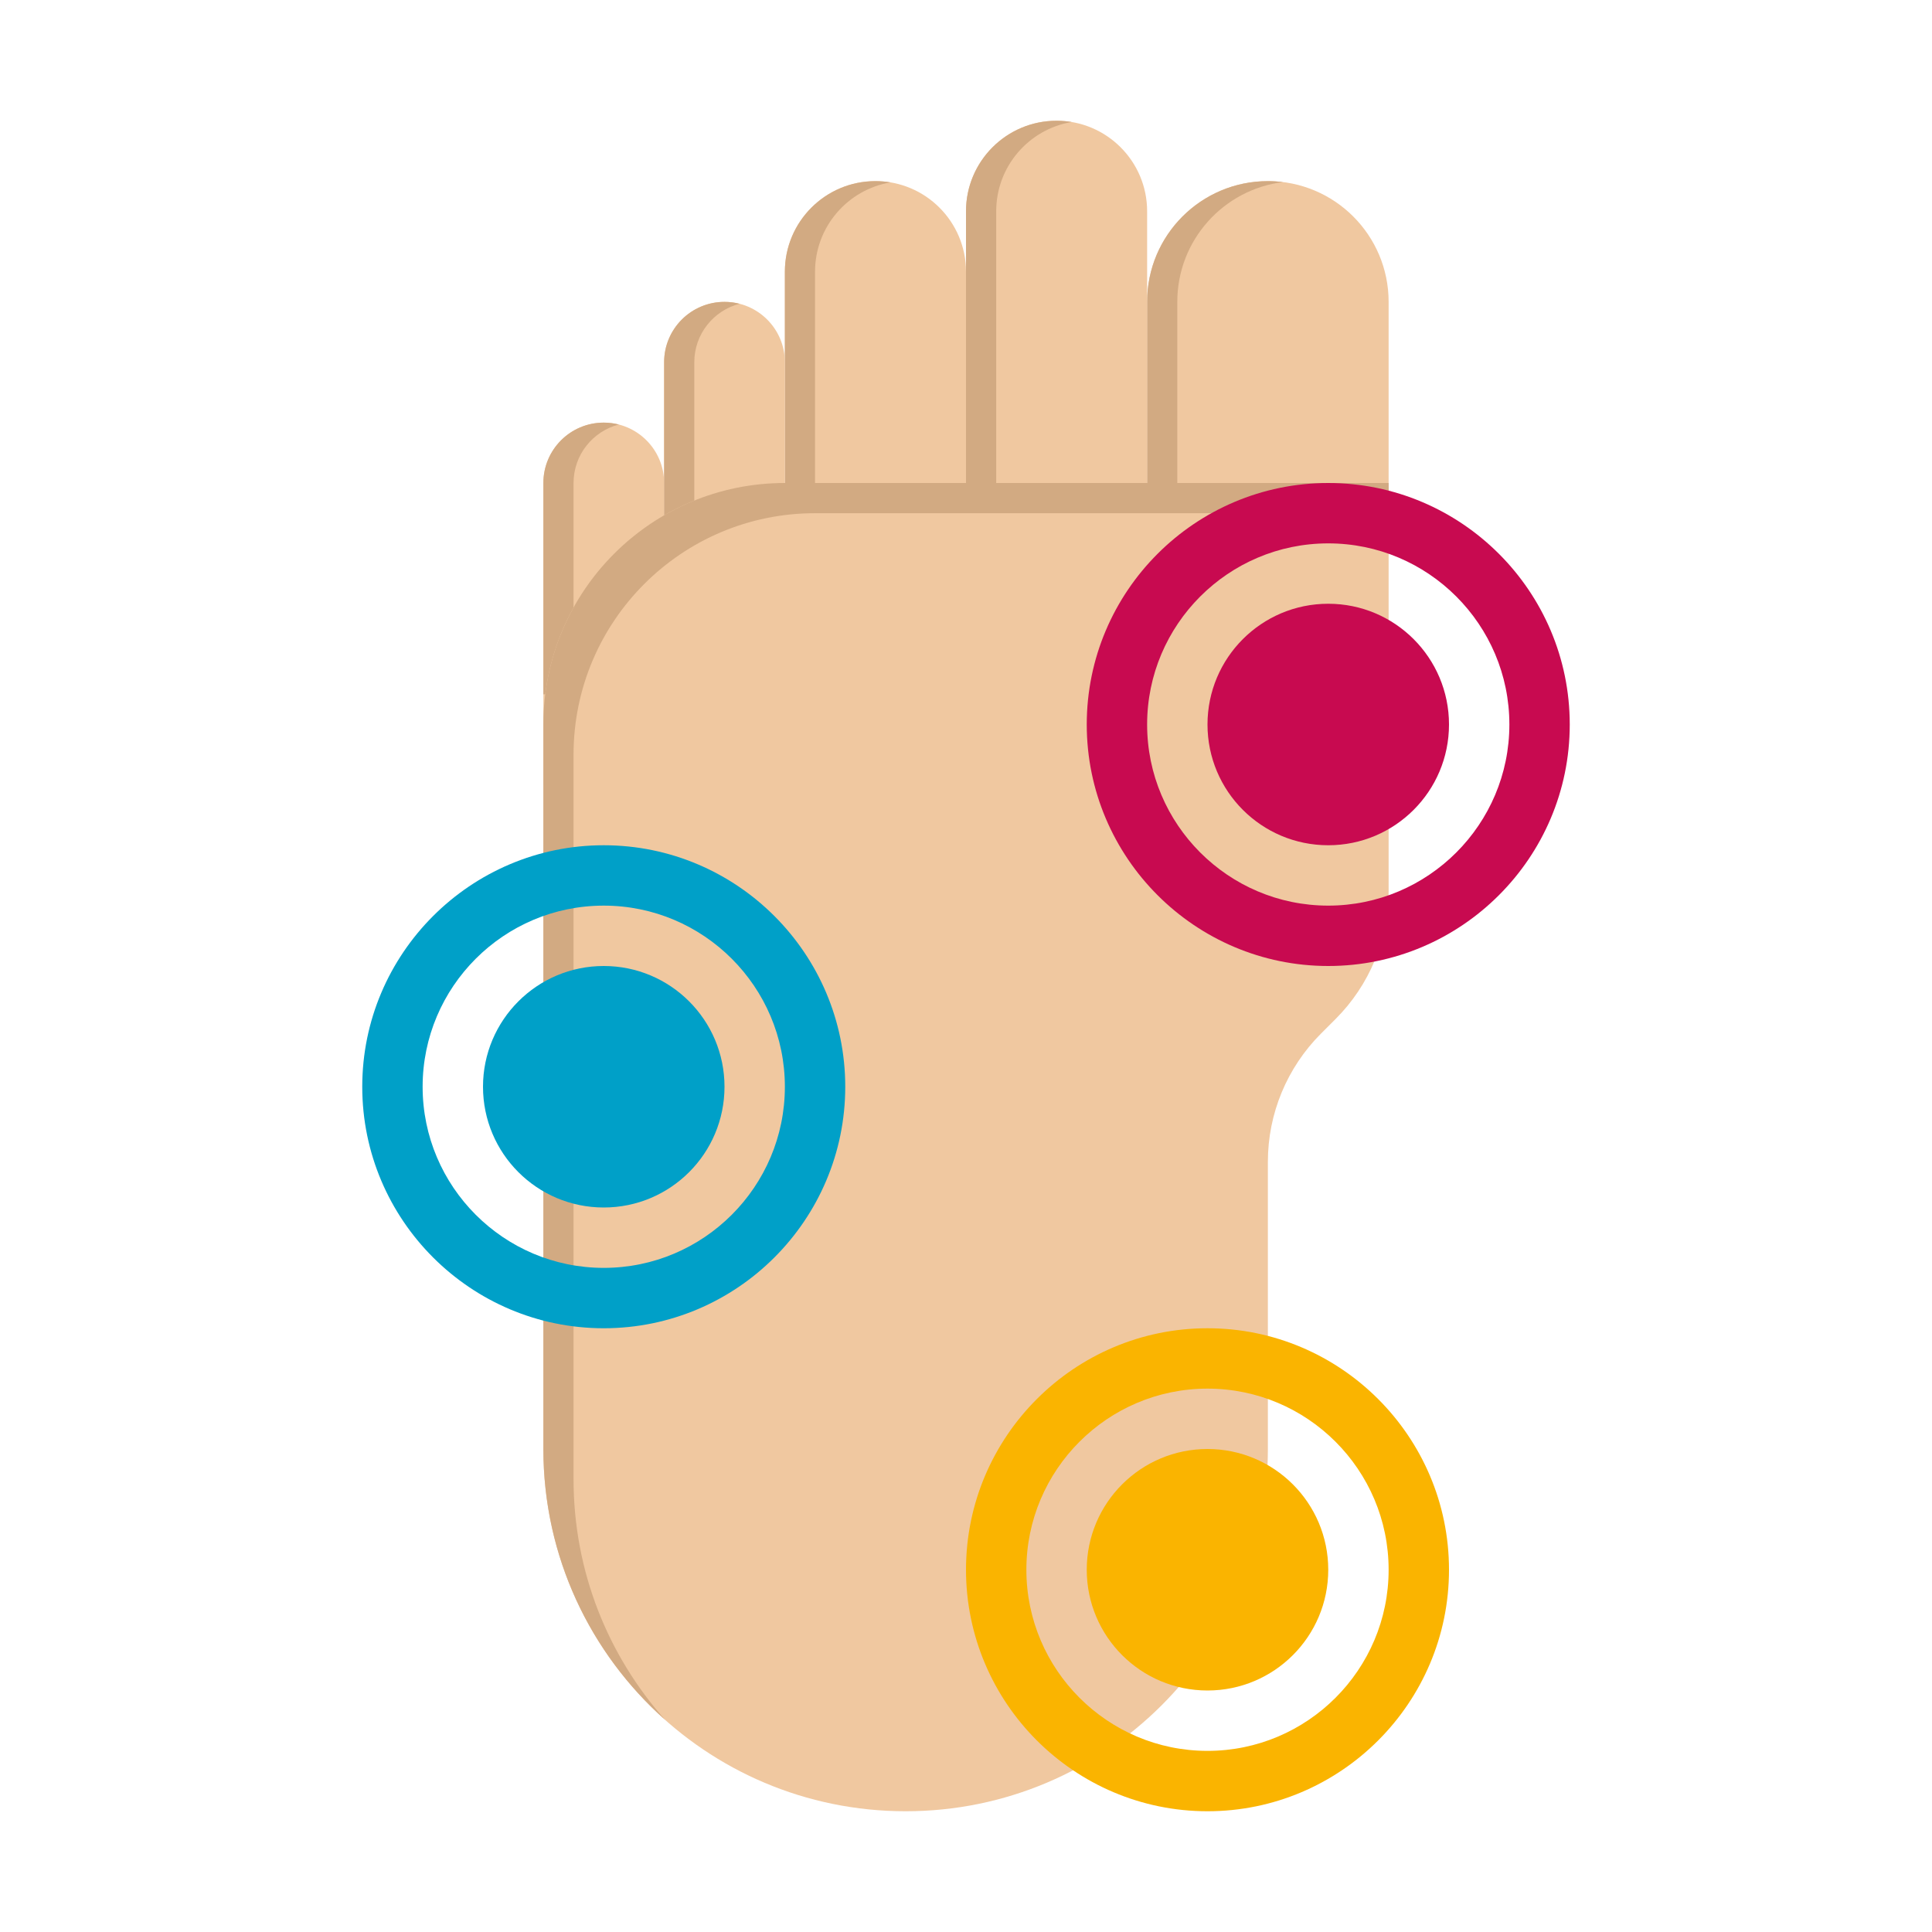 <svg width="60" height="60" viewBox="0 0 60 60" fill="none" xmlns="http://www.w3.org/2000/svg">
<path d="M20.625 24.375H16.875V15C16.875 13.964 17.714 13.125 18.75 13.125C19.786 13.125 20.625 13.964 20.625 15V24.375Z" fill="#F0C8A0"/>
<path d="M39.375 5.625C41.446 5.625 43.125 7.304 43.125 9.375V16.875H35.625V9.375C35.625 7.304 37.304 5.625 39.375 5.625Z" fill="#F0C8A0"/>
<path d="M39.844 5.654C39.69 5.635 39.533 5.625 39.375 5.625C37.304 5.625 35.625 7.304 35.625 9.375V16.875H36.562V9.375C36.562 7.463 37.994 5.885 39.844 5.654Z" fill="#D2AA82"/>
<path d="M30 15H35.625V6.562C35.625 5.009 34.366 3.75 32.812 3.75C31.259 3.75 30 5.009 30 6.562V15Z" fill="#F0C8A0"/>
<path d="M33.281 3.789C33.128 3.764 32.972 3.75 32.812 3.75C31.259 3.75 30 5.009 30 6.562V15H30.938V6.562C30.938 5.169 31.951 4.013 33.281 3.789Z" fill="#D2AA82"/>
<path d="M24.375 15H30V8.438C30 6.884 28.741 5.625 27.188 5.625C25.634 5.625 24.375 6.884 24.375 8.438V15Z" fill="#F0C8A0"/>
<path d="M27.656 5.664C27.503 5.639 27.347 5.625 27.188 5.625C25.634 5.625 24.375 6.884 24.375 8.438V15H25.312V8.438C25.312 7.044 26.326 5.888 27.656 5.664Z" fill="#D2AA82"/>
<path d="M24.375 17.812H20.625V11.25C20.625 10.214 21.464 9.375 22.5 9.375C23.536 9.375 24.375 10.214 24.375 11.25V17.812Z" fill="#F0C8A0"/>
<path d="M22.969 9.434C22.819 9.396 22.662 9.375 22.5 9.375C21.464 9.375 20.625 10.214 20.625 11.25V17.812H21.562V11.25C21.562 10.376 22.16 9.642 22.969 9.434Z" fill="#D2AA82"/>
<path d="M19.219 13.184C19.069 13.146 18.912 13.125 18.75 13.125C17.714 13.125 16.875 13.964 16.875 15V21.562H17.812V15C17.812 14.126 18.41 13.392 19.219 13.184Z" fill="#D2AA82"/>
<path d="M16.875 22.5V45C16.875 51.213 21.912 56.25 28.125 56.25C34.338 56.25 39.375 51.213 39.375 45V36.08C39.375 34.588 39.968 33.157 41.022 32.102L41.477 31.647C42.532 30.593 43.125 29.162 43.125 27.67V15H24.375C20.233 15 16.875 18.358 16.875 22.5Z" fill="#F0C8A0"/>
<path d="M17.812 45.938V23.438C17.812 19.296 21.171 15.938 25.312 15.938H43.125V15H24.375C20.233 15 16.875 18.358 16.875 22.5V45C16.875 48.345 18.336 51.349 20.653 53.409C18.886 51.422 17.812 48.805 17.812 45.938Z" fill="#D2AA82"/>
<path d="M41.25 30C37.115 30 33.75 26.635 33.75 22.5C33.75 18.365 37.115 15 41.25 15C45.385 15 48.75 18.365 48.75 22.5C48.75 26.635 45.385 30 41.25 30ZM41.25 16.875C38.148 16.875 35.625 19.398 35.625 22.5C35.625 25.602 38.148 28.125 41.25 28.125C44.352 28.125 46.875 25.602 46.875 22.5C46.875 19.398 44.352 16.875 41.25 16.875Z" fill="#C80A50"/>
<path d="M41.25 26.25C43.321 26.25 45 24.571 45 22.5C45 20.429 43.321 18.75 41.25 18.75C39.179 18.75 37.5 20.429 37.5 22.5C37.5 24.571 39.179 26.25 41.25 26.25Z" fill="#C80A50"/>
<path d="M18.75 41.25C14.615 41.25 11.25 37.885 11.25 33.75C11.25 29.615 14.615 26.25 18.75 26.25C22.885 26.25 26.25 29.615 26.25 33.75C26.25 37.885 22.885 41.25 18.75 41.25ZM18.75 28.125C15.648 28.125 13.125 30.648 13.125 33.75C13.125 36.852 15.648 39.375 18.75 39.375C21.852 39.375 24.375 36.852 24.375 33.75C24.375 30.648 21.852 28.125 18.75 28.125Z" fill="#00A0C8"/>
<path d="M18.75 37.5C20.821 37.5 22.5 35.821 22.5 33.75C22.5 31.679 20.821 30 18.75 30C16.679 30 15 31.679 15 33.75C15 35.821 16.679 37.5 18.75 37.5Z" fill="#00A0C8"/>
<path d="M37.5 56.25C33.365 56.25 30 52.885 30 48.75C30 44.615 33.365 41.25 37.5 41.25C41.635 41.25 45 44.615 45 48.75C45 52.885 41.635 56.25 37.5 56.25ZM37.5 43.125C34.398 43.125 31.875 45.648 31.875 48.75C31.875 51.852 34.398 54.375 37.5 54.375C40.602 54.375 43.125 51.852 43.125 48.75C43.125 45.648 40.602 43.125 37.5 43.125Z" fill="#FAB400"/>
<path d="M37.5 52.5C39.571 52.5 41.25 50.821 41.25 48.75C41.25 46.679 39.571 45 37.5 45C35.429 45 33.75 46.679 33.75 48.75C33.75 50.821 35.429 52.5 37.5 52.5Z" fill="#FAB400"/>
</svg>
